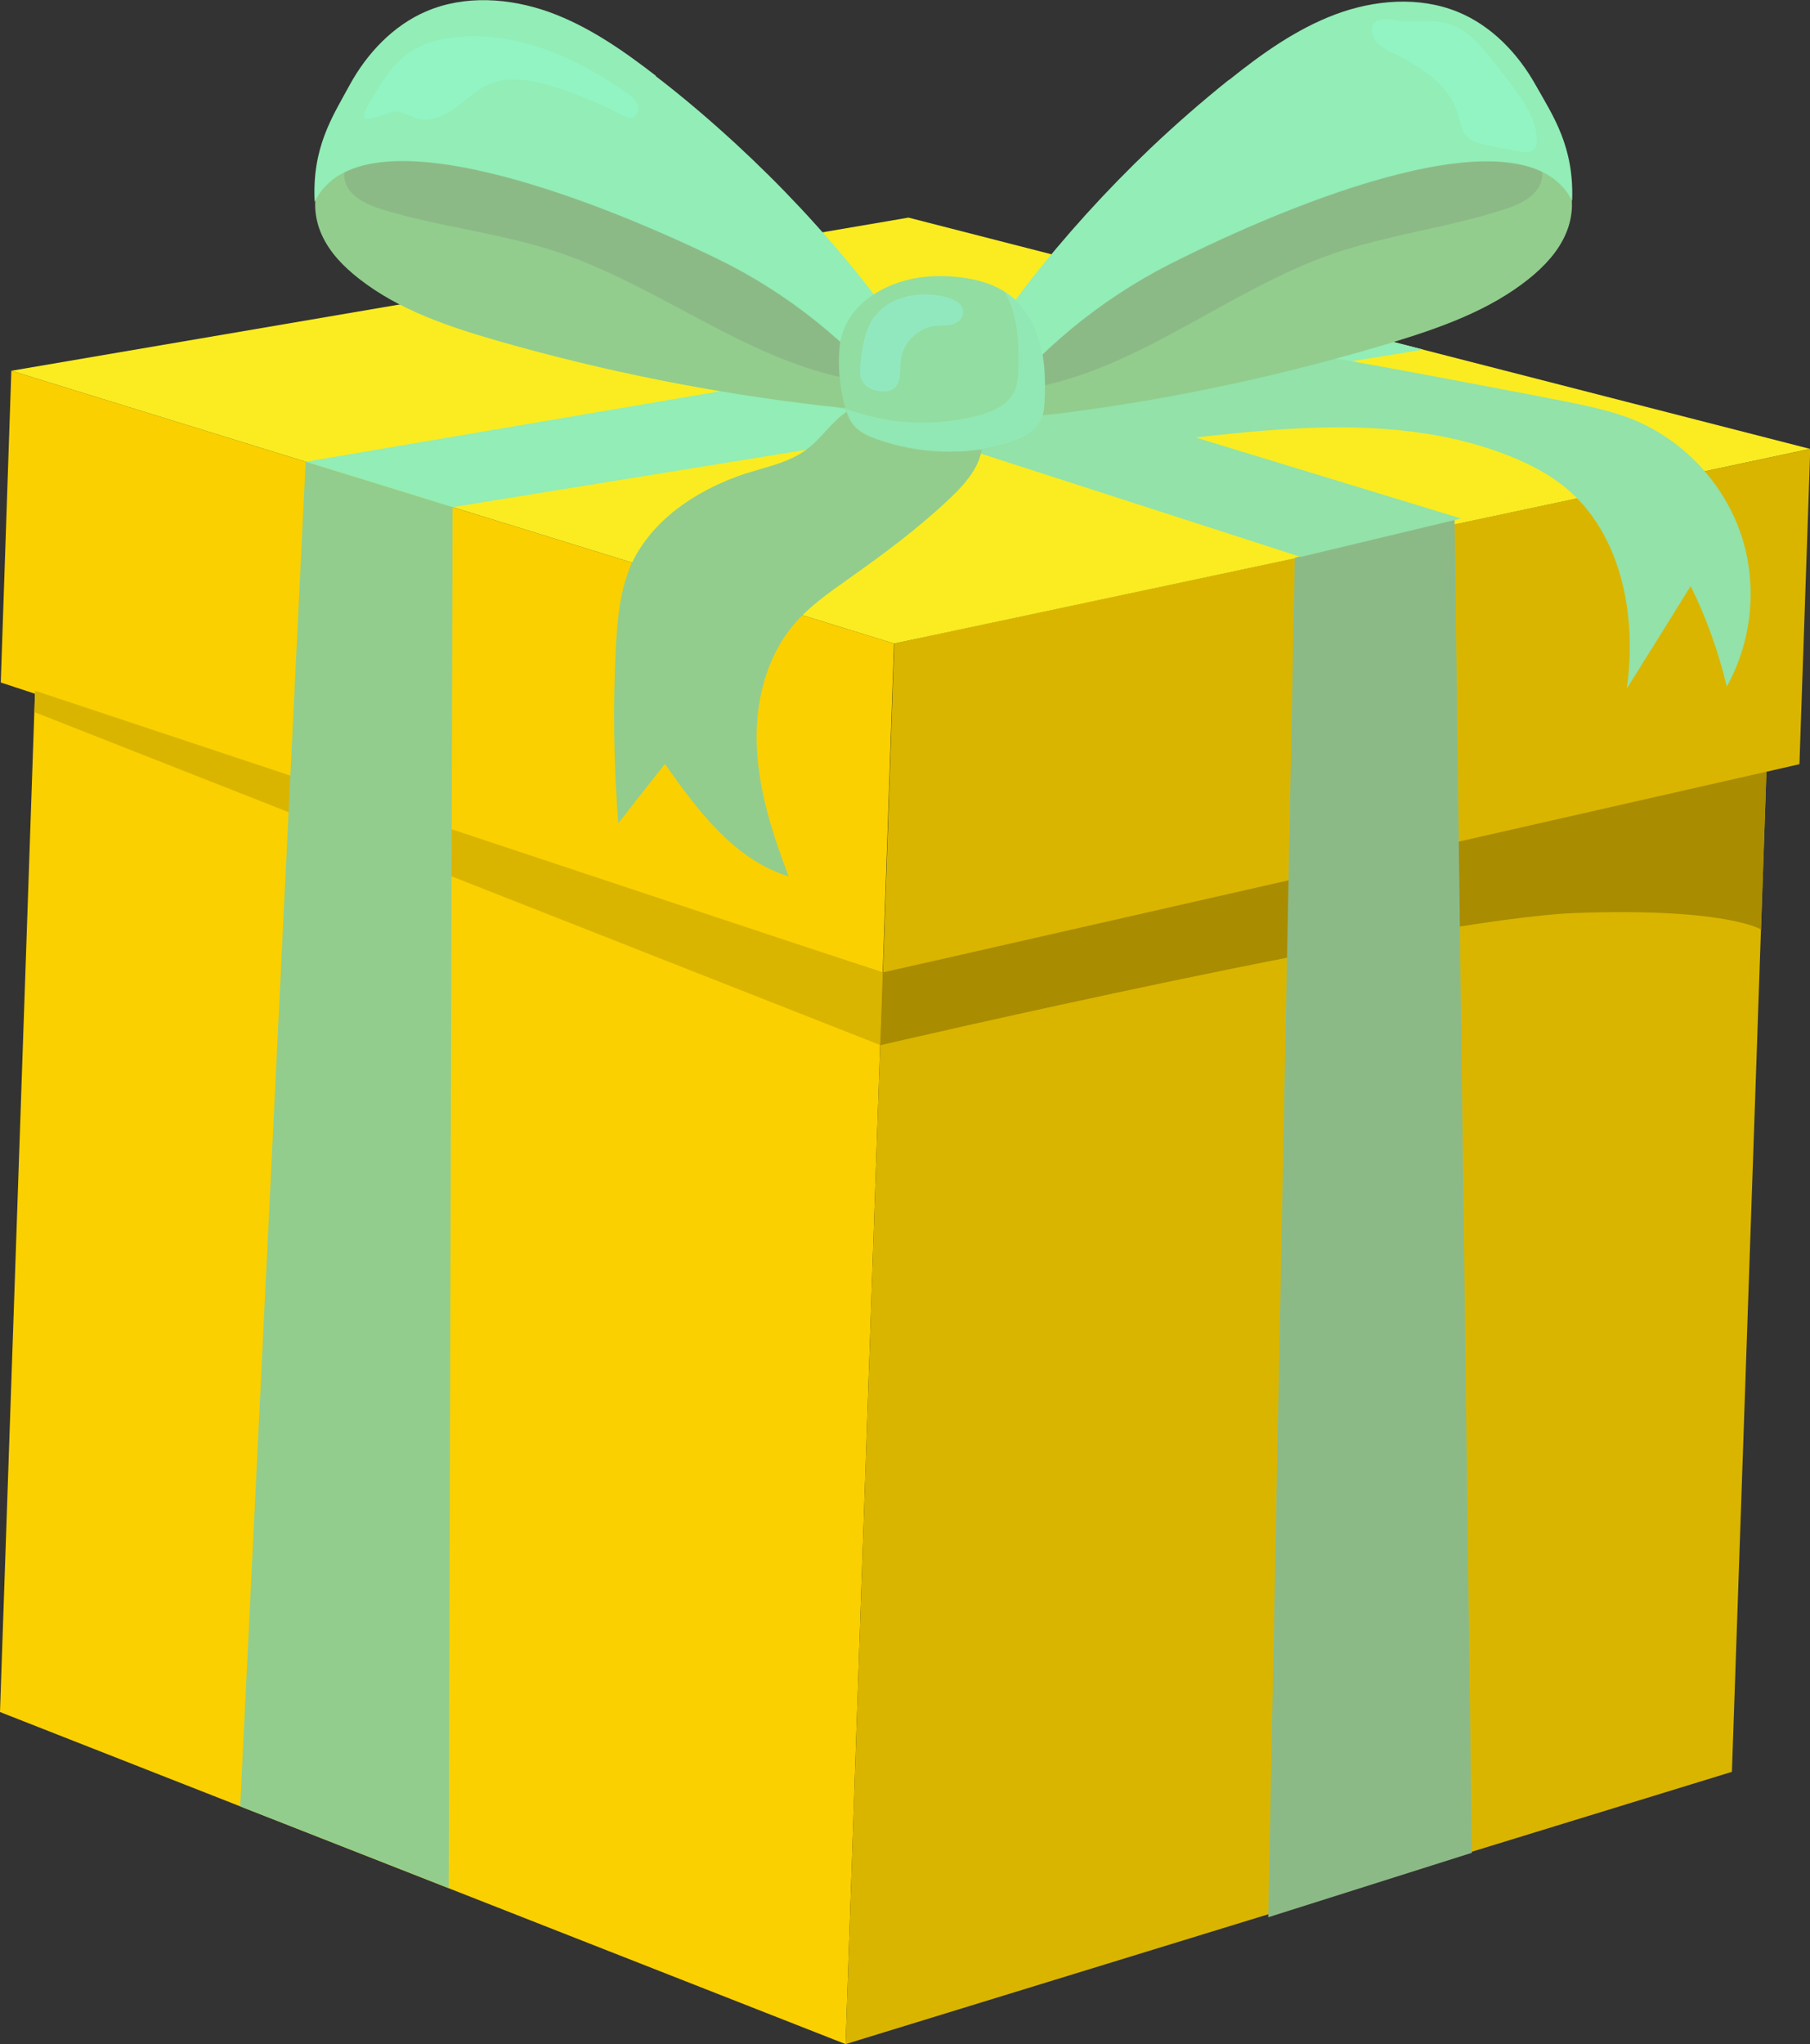 <?xml version="1.0" encoding="UTF-8"?><svg id="_レイヤー_2" xmlns="http://www.w3.org/2000/svg" viewBox="0 0 70.23 79.28"><rect x="0" y="0" width="70.23" height="79.28" fill="#333333" stroke="none"/><defs><style>.cls-1{fill:#92ffff;}.cls-1,.cls-2{opacity:.31;}.cls-1,.cls-2,.cls-3,.cls-4,.cls-5,.cls-6,.cls-7,.cls-8,.cls-9,.cls-10,.cls-11{stroke-width:0px;}.cls-2{fill:#92ffde;}.cls-3{fill:#fad000;}.cls-4{fill:#d9b500;}.cls-5{fill:#a98c00;}.cls-6{fill:#92cd8d;}.cls-7{fill:#8cba87;}.cls-8{fill:#92dda1;}.cls-9{fill:#92e2a9;}.cls-10{fill:#92edb6;}.cls-11{fill:#faec21;}</style></defs><g id="_レイヤー_1-2"><polygon class="cls-3" points="1.36 26.79 0 66.4 32.81 79.28 34.25 37.72 1.36 26.79"/><polygon class="cls-4" points="34.25 37.72 68.55 29.6 67.2 68.72 32.81 79.28 34.25 37.72"/><polygon class="cls-3" points=".03 26.47 34.25 37.72 34.69 24.96 .44 14.38 .03 26.47"/><path class="cls-4" d="m34.69,24.96c.38-.1,35.55-7.55,35.55-7.55l-.42,12.23-35.56,8.08.44-12.76Z"/><polygon class="cls-11" points=".44 14.38 35.25 8.44 70.23 17.41 34.69 24.96 .44 14.38"/><path class="cls-5" d="m68.54,29.93l-34.29,7.79-.1,2.82s21.14-4.92,26.99-5.13c5.85-.21,7.19.64,7.19.64l.21-6.12Z"/><polygon class="cls-4" points="1.36 26.79 34.25 37.72 34.15 40.53 1.34 27.62 1.36 26.79"/><polygon class="cls-6" points="11.86 17.91 9.32 70.06 17.41 73.23 17.56 19.67 11.86 17.91"/><polygon class="cls-7" points="50.24 21.63 49.21 74.36 57.11 71.86 56.44 20.08 50.24 21.63"/><polygon class="cls-10" points="17.56 19.67 55.23 13.56 48.13 11.74 11.86 17.91 17.56 19.67"/><polygon class="cls-9" points="50.47 21.6 18.53 11.29 24.47 10.28 56.69 20.11 50.47 21.6"/><path class="cls-6" d="m34.01,15.75c-.67.14-1.37.07-2.05-.01-4.26-.49-8.49-1.33-12.61-2.51-1.91-.55-3.85-1.19-5.42-2.42-.59-.46-1.13-1.01-1.44-1.69-.31-.68-.37-1.5-.04-2.17.54-1.06,1.84-1.42,3.01-1.6,1.79-.27,3.63-.36,5.41-.06,1.64.27,3.21.86,4.77,1.44.93.35,1.86.7,2.72,1.2.76.44,1.45,1,2.12,1.58,1.2,1.05,2.32,2.18,3.36,3.38.41.48,1.17,1.12,1.36,1.73.23.73-.6,1.02-1.21,1.14Z"/><path class="cls-7" d="m33.88,14.68c-.23.13-.51.1-.77.05-4.13-.74-7.54-3.65-11.53-4.97-2.2-.73-4.55-.96-6.77-1.64-.64-.2-1.38-.56-1.45-1.23-.05-.57.42-1.04.9-1.34,1.7-1.06,3.85-1.06,5.83-.75,4.31.67,8.41,2.66,11.61,5.62.65.6,1.27,1.26,1.72,2.02.25.42,1.08,1.87.44,2.25Z"/><path class="cls-10" d="m25.45,2.94c-1.28-.99-2.63-1.93-4.16-2.48-1.53-.54-3.26-.66-4.75-.02-1.29.55-2.31,1.64-2.98,2.87-.67,1.23-1.46,2.42-1.35,4.52,1.78-3.68,10.88-.1,15.65,2.22,2.73,1.33,5.16,3.29,7.06,5.67.14.18.91-.87.96-.99.2-.54,0-.73-.33-1.13-.74-.92-1.4-1.9-2.15-2.83-1.49-1.86-3.12-3.6-4.87-5.21-.99-.91-2.02-1.79-3.09-2.61Z"/><path class="cls-2" d="m16.15,1.87c.5-.28,1.08-.4,1.66-.45,2.33-.19,4.61.83,6.51,2.18.17.12.36.26.43.47s-.03.48-.24.51c-.12.02-.23-.04-.33-.09-.82-.43-1.68-.79-2.56-1.08-.85-.28-1.81-.49-2.63-.14-.49.21-.87.6-1.3.91-.43.31-.96.56-1.48.43-.28-.07-.54-.25-.83-.28-.23-.02-1.09.41-1.23.25-.15-.16.25-.69.33-.84.42-.74.91-1.46,1.67-1.88Z"/><path class="cls-6" d="m24.41,22.11c-.37.92-.45,1.93-.51,2.92-.12,2.3-.09,4.6.09,6.9.6-.77,1.2-1.53,1.81-2.3,1.27,1.8,2.7,3.72,4.8,4.36-.61-1.6-1.15-3.26-1.23-4.97-.09-1.71.33-3.5,1.44-4.81.59-.69,1.34-1.21,2.07-1.73,1.42-1,2.82-2.04,4.07-3.24.61-.59,1.23-1.34,1.15-2.19-.1-1.1-1.32-1.77-2.42-1.84-.96-.06-1.93.2-2.75.71-.64.4-.99,1-1.56,1.46-.77.61-1.84.76-2.74,1.09-.85.31-1.66.73-2.38,1.28-.8.62-1.47,1.41-1.85,2.36Z"/><path class="cls-9" d="m41.22,17.45c2.91-.14,5.79-.63,8.7-.81,2.91-.18,5.9-.04,8.61,1.03.79.31,1.55.7,2.21,1.24,2.19,1.81,2.78,4.99,2.38,7.8.83-1.33,1.66-2.65,2.48-3.98.61,1.24,1.08,2.55,1.4,3.9,1.01-1.81,1.21-4.05.52-6-.69-1.95-2.24-3.58-4.16-4.36-.82-.33-1.7-.51-2.57-.69-1.67-.33-3.35-.64-5.02-.96-2.77-.52-5.54-1.03-8.33-1.34-2.67-.3-5.57-.35-7.82,1.13-.64.42-.91,1.63-.66,2.35.3.88,1.52.73,2.28.7Z"/><path class="cls-6" d="m39.34,16.04c.68.13,1.37.05,2.05-.04,4.26-.55,8.46-1.46,12.57-2.7,1.9-.58,3.83-1.25,5.38-2.5.58-.47,1.11-1.03,1.41-1.72.3-.68.35-1.51,0-2.17-.55-1.05-1.87-1.4-3.04-1.56-1.8-.25-3.63-.31-5.41.02-1.64.3-3.2.91-4.75,1.51-.92.36-1.85.73-2.7,1.24-.76.46-1.44,1.02-2.1,1.61-1.18,1.06-2.29,2.21-3.31,3.43-.4.48-1.15,1.14-1.34,1.75-.22.73.62,1.01,1.22,1.12Z"/><path class="cls-7" d="m39.45,14.97c.23.13.51.09.77.04,4.12-.81,7.49-3.77,11.45-5.15,2.19-.76,4.53-1.03,6.74-1.75.64-.21,1.37-.58,1.43-1.26.05-.57-.44-1.04-.92-1.33-1.72-1.03-3.87-1-5.84-.66-4.3.74-8.37,2.78-11.52,5.8-.64.61-1.25,1.28-1.69,2.04-.25.43-1.05,1.89-.41,2.26Z"/><path class="cls-10" d="m47.69,3.1c1.26-1.01,2.6-1.97,4.12-2.54,1.52-.57,3.25-.71,4.75-.1,1.3.53,2.33,1.6,3.02,2.83.69,1.22,1.5,2.4,1.42,4.5-1.83-3.65-10.88.06-15.62,2.46-2.71,1.38-5.11,3.36-6.97,5.77-.14.18-.93-.86-.97-.98-.21-.53,0-.73.31-1.14.73-.93,1.38-1.92,2.1-2.86,1.46-1.88,3.07-3.65,4.79-5.29.98-.93,2-1.82,3.05-2.66Z"/><path class="cls-2" d="m53.25,1.31c.06.36.42.57.75.73,1.08.53,2.22,1.23,2.56,2.38.09.29.12.6.31.83.23.27.61.36.96.42.38.07.77.14,1.15.21.2.04.43.06.56-.09.07-.08.09-.2.09-.3.03-.73-.39-1.4-.82-1.99-.34-.47-.7-.93-1.07-1.38-.38-.46-.8-.92-1.35-1.14-.7-.29-1.41-.09-2.13-.19-.38-.05-1.14-.2-1.03.51Z"/><path class="cls-8" d="m33.81,11.48c-.54.37-.97.91-1.15,1.54-.09.33-.11.68-.11,1.02,0,.55.08,1.1.21,1.64.07.29.16.58.34.8.23.29.59.45.94.57,1.56.55,3.28.63,4.88.21.6-.15,1.24-.43,1.48-1,.1-.24.12-.5.13-.76.03-.71.01-1.43-.16-2.12-.17-.69-.51-1.35-1.05-1.82-.51-.43-1.16-.67-1.82-.77-1.27-.2-2.6-.06-3.69.69Z"/><path class="cls-2" d="m40.38,13.37c-.17-.69-.51-1.35-1.05-1.82-.11-.09-.23-.18-.35-.25.16.3.29.62.37.95.17.69.19,1.41.16,2.12,0,.26-.03.52-.13.76-.24.57-.88.85-1.48,1-1.6.41-3.32.34-4.88-.21-.07-.02-.14-.05-.2-.08.06.22.15.44.29.62.23.29.59.45.94.57,1.56.55,3.28.63,4.88.21.6-.16,1.24-.43,1.48-1,.1-.24.12-.5.13-.76.03-.71.01-1.43-.16-2.12Z"/><path class="cls-1" d="m33.94,12.25c-.4.56-.5,1.27-.56,1.95-.01.15-.02.31.02.46.1.31.43.49.76.52.18.02.36,0,.51-.1.31-.23.24-.7.28-1.09.07-.68.65-1.27,1.33-1.35.21-.02.42,0,.63-.05.21-.05.41-.18.45-.39.14-.68-1.13-.8-1.57-.78-.67.02-1.43.27-1.83.84Z"/></g></svg>